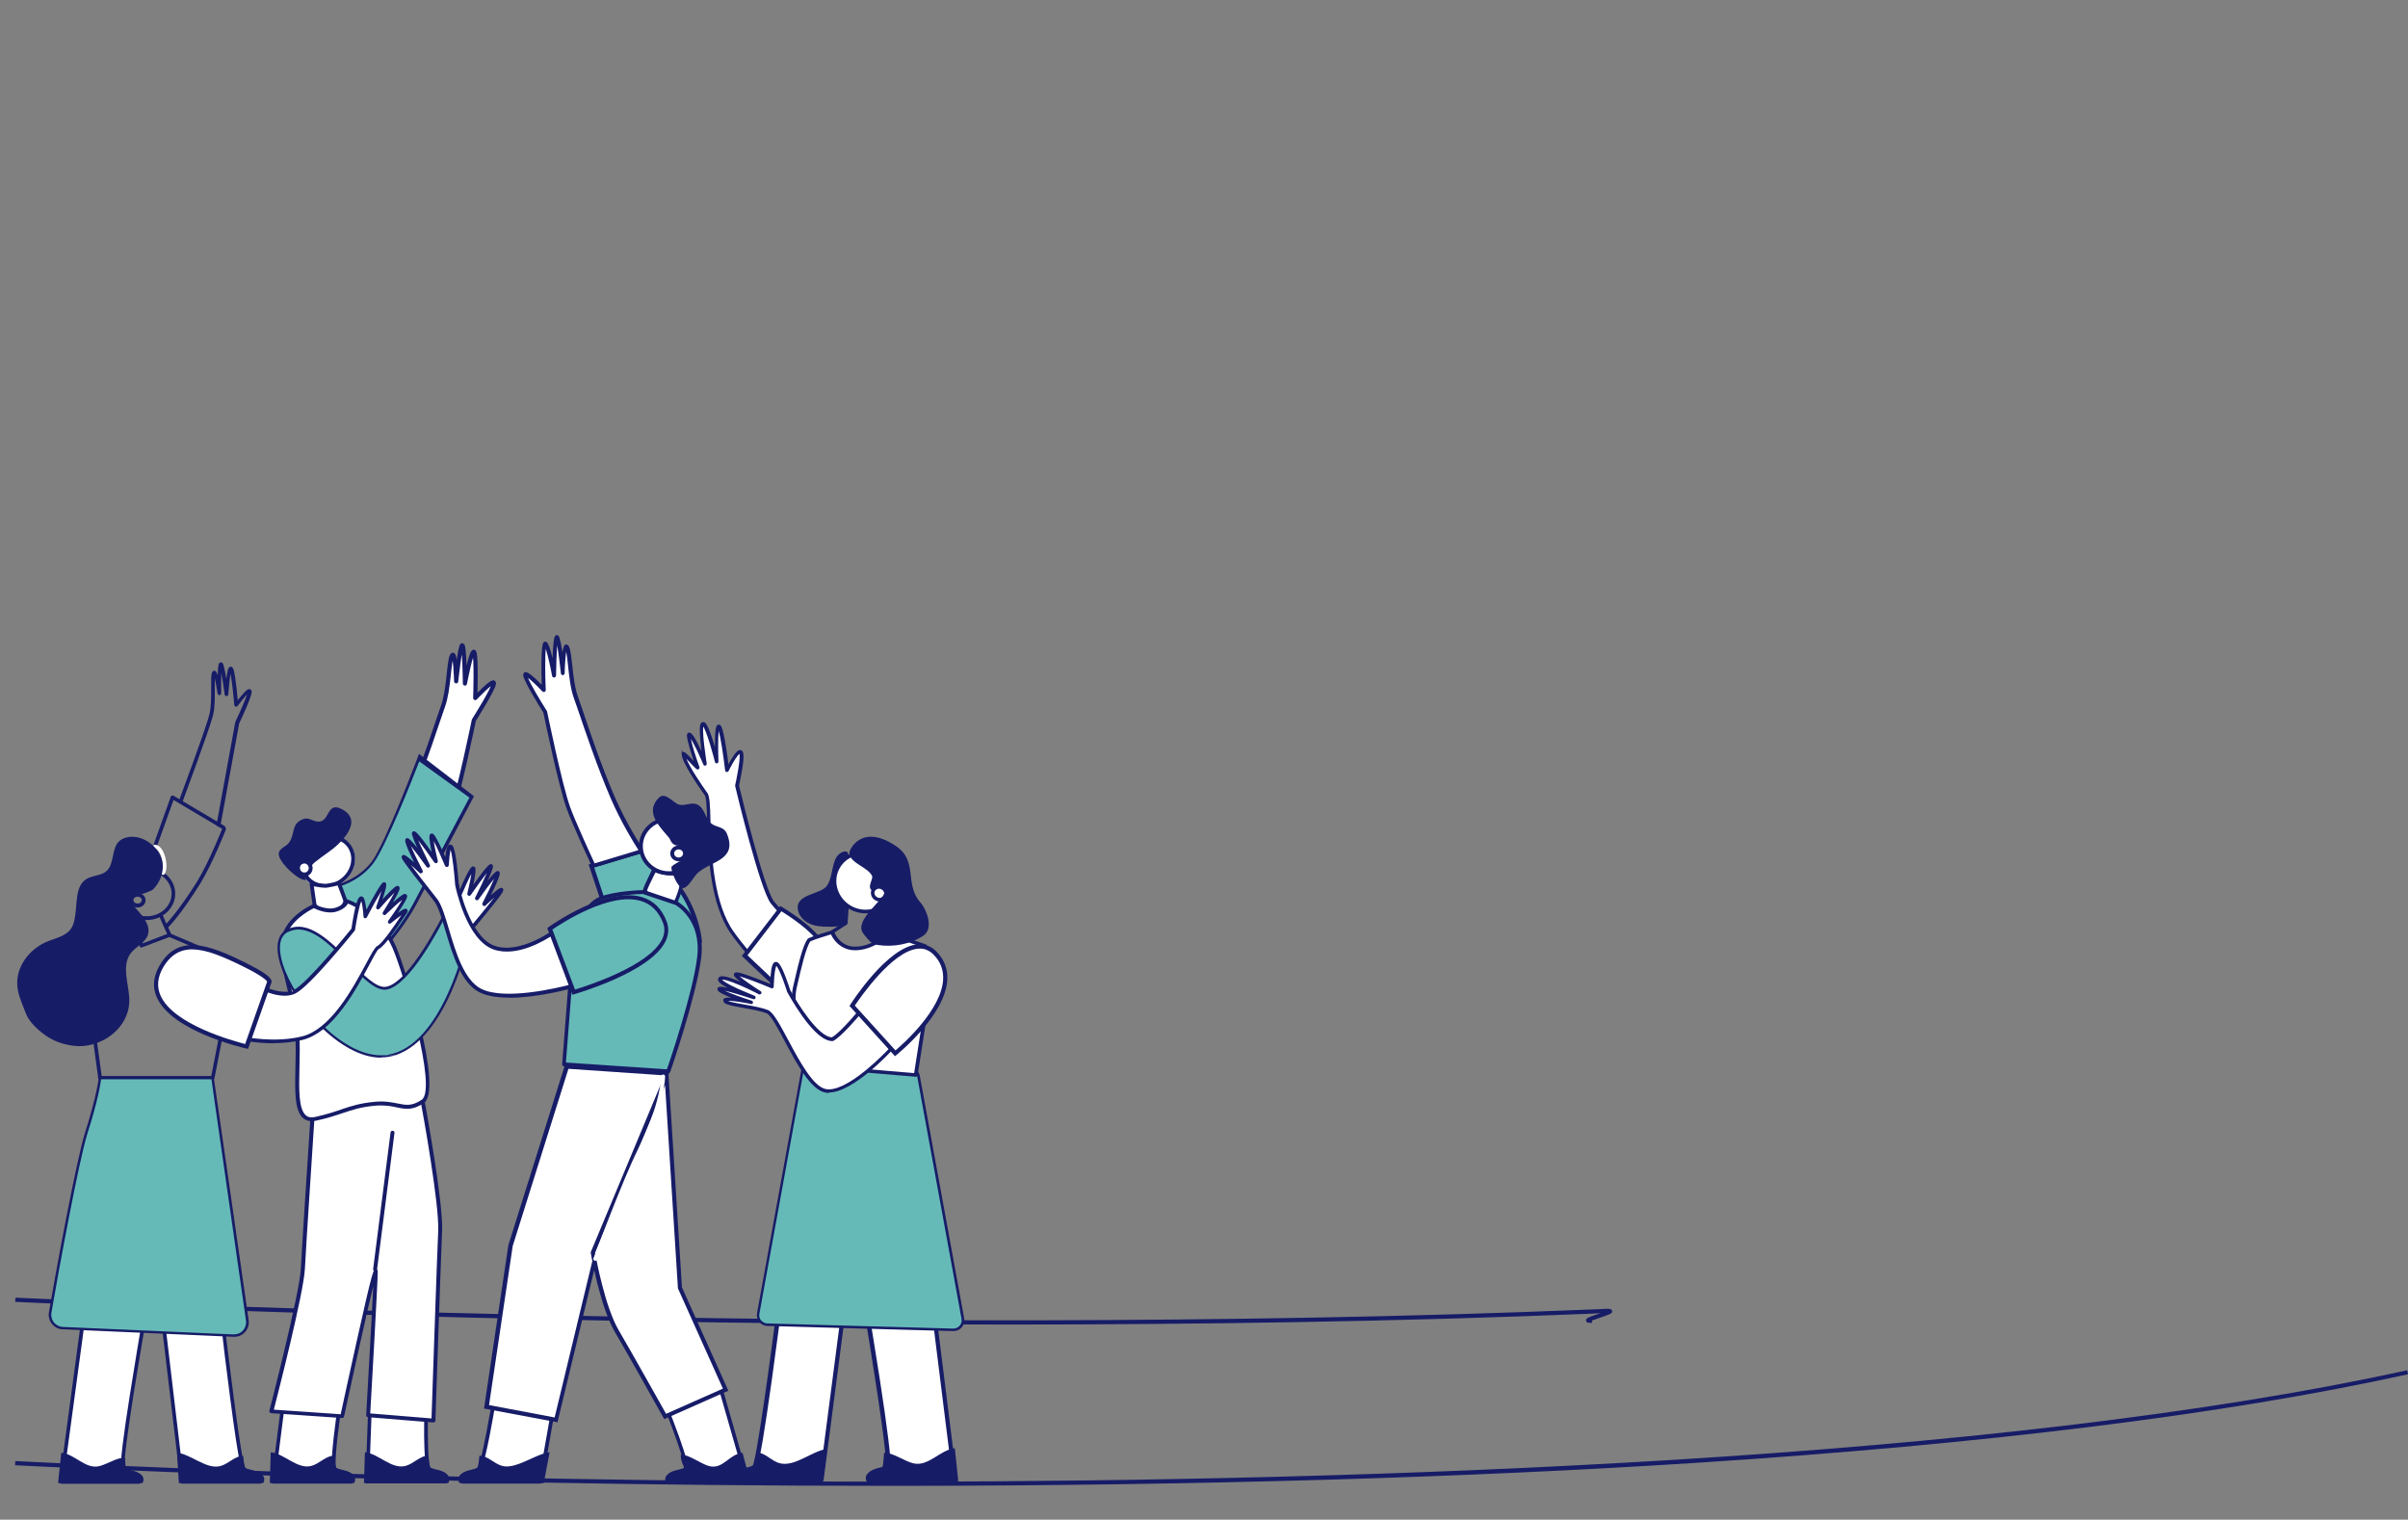 <?xml version="1.0" encoding="UTF-8"?>
<svg id="Camada_1" data-name="Camada 1" xmlns="http://www.w3.org/2000/svg" version="1.1" viewBox="0 0 1728.8 1091">
  <rect x="0" y="0" width="1728.8" height="1091" fill="#808080" stroke="none"/>
  <defs>
    <style>
      .cls-1 {
        stroke: #171c67;
        stroke-linejoin: round;
        stroke-width: 3px;
      }

      .cls-1, .cls-2 {
        fill: #fff;
      }

      .cls-3 {
        fill: #65bab8;
      }

      .cls-3, .cls-4, .cls-2 {
        stroke-width: 0px;
      }

      .cls-4 {
        fill: #171c67;
      }
    </style>
  </defs>
  <g id="Camada_3" data-name="Camada 3">
    <path class="cls-4" d="M723.2,950.9c-380,0-707.9-16.1-712.3-16.3l.2-3c6.1.3,611.1,29.9,1130.9,8.5,3.6,0,7.3-.3,10.9-.5,2,0,4.1-.2,4.5,1.5.3,1.8-1.3,2.4-9,5-1.7.6-3.9,1.3-5.4,1.9v1.7c-1.9,0-4,.2-4.3-1.5-.3-1.8,1.2-2.4,8.8-4.9.5-.2,1-.3,1.5-.5-2.3,0-4.6.2-6.8.3-137.9,5.7-281.8,7.8-418.9,7.8h0Z"/>
    <path class="cls-4" d="M636.3,1066.7c-345.3,0-622.7-14.6-625.5-14.8l.2-3c2.9.2,289.6,15.3,643,14.8,326.1-.5,777.1-14.7,1074.2-80l.6,2.9c-131.3,28.9-303.3,50.2-511.3,63.6-166.4,10.7-356,16.2-563.5,16.5h-17.7Z"/>
  </g>
  <g id="Camada_1-2" data-name="Camada 1">
    <g>
      <g>
        <path class="cls-2" d="M246.3,633.2c-3.8,2.8-8.3,4.4-12.8,4.4s-1.2,0-1.8,0c-5.2-.5-9.7-2.9-12.7-6.9s-4.1-9-3.1-14.1c.9-5.1,3.9-9.6,8.2-12.9,8.9-6.7,21.2-5.5,27.3,2.6s3.9,20.2-5.1,27h0Z"/>
        <g>
          <path class="cls-1" d="M305.4,627.3s14.4-30.9,18.3-41.9c5.9-16.7,16.5-68.4,16.5-68.4,0,0,14.2-22.4,14.4-26.4.3-4-13.4,10.5-13.4,10.5,0,0,1-30.4-.8-33-1.9-2.6-6.6,22.6-6.6,22.6,0,0-.3-27.1-1.9-27.5s-4.4,25.9-4.4,25.9c0,0-.6-23-3-18.5s-2.1,24.4-6.5,36.5c-2.6,7-13.7,42.5-26.2,71.5-9,20.8-20.8,38.5-20.8,38.5l34.4,10.3h0Z"/>
          <g>
            <path class="cls-2" d="M203.9,1003l-7.8,60.8h56s2.7-3.5-2.1-5.8c-3.4-1.6-6.3-1.4-9.5-3-3.3-1.7,3.3-44.9,3.3-44.9l-39.9-7h0Z"/>
            <path class="cls-4" d="M196.1,1065.1c-.4,0-.7-.2-1-.4-.3-.3-.4-.7-.3-1l7.8-60.8c0-.4.2-.7.5-.9s.7-.3,1-.2l39.9,7c.7,0,1.2.8,1.1,1.5,0,0-1.5,10.2-2.7,20.7-2.1,18.6-1.4,22.2-1.1,22.9,1.4.7,2.8,1,4.3,1.3,1.6.4,3.2.7,5,1.6,1.9.9,3.1,2.2,3.4,3.7.5,2.1-.8,3.9-.9,4.1-.2.3-.6.5-1,.5h-56ZM205,1004.5l-7.4,57.9h53.7c.1-.4.3-.9.2-1.4-.2-.7-.9-1.4-2-1.9-1.5-.7-3-1.1-4.5-1.4-1.6-.4-3.3-.7-5.1-1.7-1.2-.6-1.8-2.3-1.6-8.9.1-3.8.6-9,1.3-15.5,1-8.7,2.2-17.4,2.7-20.6l-37.3-6.6h0Z"/>
          </g>
          <path class="cls-4" d="M254.3,1064.7h-60.6l.7-22.1c9.9,1,19,12.4,29.1,9.8,5.8-1.5,10.8-7.6,16.4-7.3.4,4.9,1,8.3,1.8,8.8,3.5,2,6.7,1.7,10.3,3.7,5.1,2.8,2.2,7.1,2.2,7.1h0Z"/>
          <g>
            <path class="cls-2" d="M265.9,1002l-2.3,61.8h56s2.7-3.5-2.1-5.8c-3.4-1.6-6.3-1.4-9.5-3-3.3-1.7-2.1-45.9-2.1-45.9l-40-7h0Z"/>
            <path class="cls-4" d="M263.7,1065.1c-.4,0-.7,0-.9-.4-.2-.3-.4-.6-.4-1l2.3-61.8c0-.4.2-.7.5-1,.3-.2.7-.3,1.1-.3l40,7c.6,0,1.1.7,1.1,1.3s-.3,10.6-.2,21.3c.2,19.1,1.3,22.7,1.7,23.4,1.5.7,2.9,1,4.4,1.4,1.6.4,3.2.7,5,1.6,1.9.9,3.1,2.2,3.4,3.7.5,2.1-.8,3.9-.9,4.1-.2.3-.6.5-1,.5h-56v.2ZM267.2,1003.5l-2.2,58.9h53.9c.1-.4.3-.9.2-1.4-.2-.7-.9-1.4-2-1.9-1.5-.7-3-1.1-4.5-1.4-1.6-.4-3.3-.7-5.1-1.7-.9-.5-1.8-1.5-2.4-8.9-.3-3.9-.5-9.2-.6-15.8,0-9.1,0-18.1.1-21.2l-37.4-6.6h0Z"/>
          </g>
          <path class="cls-4" d="M321.9,1064.7h-60.6l.7-22.1c9.9,1,19,12.4,29.1,9.8,5.8-1.5,10.8-7.6,16.4-7.3.4,4.9,1,8.3,1.8,8.8,3.5,2,6.7,1.7,10.3,3.7,5.1,2.8,2.2,7.1,2.2,7.1h.1Z"/>
          <g>
            <path class="cls-3" d="M340,571.5l-39.9-26.8s-22.8,60.8-32.6,74.1c-9.8,13.2-24.6,16.7-24.6,16.7l8.2,17.2s4.2,5.8,13,13c8.7,7.1,14.8,10.3,14.8,10.3,0,0,11.4-13.2,18.8-27.3,7.4-14,42.3-77.2,42.3-77.2h0Z"/>
            <path class="cls-4" d="M279.2,677.1l-.6-.3c-.3,0-6.3-3.3-15-10.4-8.7-7.1-13-12.9-13.1-13.1h0c0,0-8.6-18.3-8.6-18.3l1.1-.3c.1,0,14.6-3.6,24.1-16.4,9.6-13,32.2-73.2,32.5-73.8l1.2-3.3,39.5,30.4-27.4,52c0,0-6.7,11.8-14,25.7-7.4,14-18.8,27.3-18.9,27.4l-.5.5h-.3ZM251.9,652.3c.5.7,4.7,6.1,12.8,12.7,7,5.7,12.3,8.9,14,9.9,2.2-2.7,11.8-14.4,18.2-26.5,6.7-12.7,39-74,40.1-75.8l-36-26c-4.9,12.9-24.2,61.3-32.7,72.8-8.5,11.4-20.4,15.7-24,16.8l7.7,16.1h0Z"/>
          </g>
          <path class="cls-4" d="M251.5,606.2c-6.1-8.2-18.4-9.3-27.3-2.6-4.3,3.3-7.3,7.8-8.2,12.9-1,5.1.1,10.1,3.1,14.1s7.5,6.4,12.7,6.9c.6,0,1.2,0,1.8,0,4.5,0,9-1.5,12.8-4.4,9-6.8,11.2-18.8,5.1-27h0ZM244.7,630.9c-3.7,2.8-8.3,4.2-12.7,3.7-4.4-.4-8.2-2.4-10.7-5.8-2.5-3.4-3.4-7.6-2.5-11.9.8-4.4,3.4-8.3,7.1-11.2,3.4-2.5,7.4-3.8,11.2-3.8s9.3,2,12.2,5.9c5.2,6.9,3.2,17.3-4.6,23.1Z"/>
          <g>
            <path class="cls-2" d="M214.9,626c-1.5-2.1-1.1-5,.9-6.5s4.8-1.1,6.3.9c1.5,2.1,1.1,5-.9,6.5s-4.8,1.1-6.3-.9Z"/>
            <path class="cls-4" d="M218.5,629.2h-.8c-1.6-.2-3-1.1-3.9-2.4-1.9-2.6-1.4-6.4,1.2-8.4,1.3-1,2.8-1.4,4.4-1.2,1.6.2,3,1.1,3.9,2.4,1.9,2.7,1.4,6.4-1.2,8.4-1,.8-2.3,1.2-3.6,1.2h0ZM218.5,619.9c-.7,0-1.3.2-1.9.6-1.4,1.1-1.7,3.1-.6,4.6h0c.5.7,1.2,1.1,2.1,1.3.8,0,1.6,0,2.3-.6,1.4-1.1,1.7-3.1.6-4.6-.5-.7-1.2-1.1-2.1-1.3h-.4Z"/>
          </g>
          <g>
            <path class="cls-2" d="M234.8,635.9c3.1-.5,8.4-1.8,8.4-1.8.6,1,4.7,12.4,4.7,12.4,0,0,0,6.5-9.5,7.7-9.4,1.2-12.5-4.4-12.5-4.4l-2.2-15.3s8,1.8,11.1,1.3h0Z"/>
            <path class="cls-4" d="M235.9,655.8c-8.2,0-11.1-5-11.2-5.3,0,0-.1-.3-.2-.5l-2.2-15.3c0-.5,0-.9.4-1.2.3-.3.8-.4,1.3-.3,2.2.5,8.3,1.7,10.6,1.3h0c3-.5,8.3-1.7,8.3-1.8.6,0,1.2,0,1.5.6.6,1,3.8,9.9,4.8,12.7v.5s-.2,7.8-10.7,9.1c-1,0-1.9.2-2.7.2h0ZM227.3,649.3c.6.9,3.6,4.4,11,3.5,7.2-.9,8.1-5.1,8.2-6.1-1.4-3.8-3.2-8.9-4.1-11-1.7.4-5.1,1.2-7.4,1.5h0c-2.4.4-7-.4-9.7-.9l1.9,13h.1ZM234.8,635.9h0Z"/>
          </g>
          <path class="cls-4" d="M223.5,621.9c-1.6,1.7,1.2-1.8,2.2-2.6,3.2-2.6,6.8-5.2,10.2-7.6,8.1-5.6,26.6-22.6,8.9-31.1-9.6-4.6-8.3,7.6-14.7,9.1-4.2,1-8-3-11.6-1.9-10.2,3-6.1,11.4-11.4,17.6-2.6,3.1-8.3,4-6.7,9.4,1.6,5.5,13,16.6,18.6,17,3,.2-5.5-7-4.3-10,2.2-5.5,9.6-.9,8.8,0h0Z"/>
          <g>
            <path class="cls-2" d="M311.1,1019.8l-46.8-3.8s5.5-95.2,5.5-103.3-24.1,104-24.1,104l-50.9-3.5s21.7-83.7,22.7-102.4,6.7-105.7,6.7-105.7c0,0-5.8-13,20.7-17.3,26.4-4.3,58.1.5,58.1.5,0,0,13.9,74.9,13,95.6-1,20.7-4.8,136-4.8,136h-.1Z"/>
            <path class="cls-4" d="M311.1,1021.2h-.1l-46.8-3.8c-.8,0-1.3-.7-1.3-1.5s3.8-66.1,5.1-92.7c-4.8,19.6-14.3,62.8-21,93.7-.1.7-.8,1.1-1.5,1.1l-50.9-3.5c-.4,0-.8-.2-1-.6-.2-.3-.3-.8-.2-1.2.2-.8,21.7-83.7,22.6-102.1.9-18,6.3-99.8,6.7-105.4-.4-1.1-1.3-4.5.8-8.2,2.8-5.2,9.9-8.8,21.1-10.6,26.3-4.3,58.2.4,58.6.5.6,0,1.1.5,1.2,1.1.6,3.1,14,75.3,13,95.9-.9,20.4-4.8,134.8-4.8,135.9s-.2.7-.5,1c-.3.2-.6.4-.9.4h-.1ZM265.8,1014.7l44,3.6c.5-13.5,3.9-115.3,4.8-134.5.9-19-11.1-85.4-12.8-94.3-5.5-.8-33.4-4.2-56.7-.3-12.7,2.1-17.4,6.1-19,9.2-1.8,3.3-.6,6.1-.6,6.2,0,.2.1.4.1.6,0,.9-5.8,87.2-6.7,105.7-.9,17.4-19.2,89-22.3,101.1l48,3.3c1.2-5.4,6.1-28.4,11.2-51.1,11.9-53.5,12.4-53.4,14.1-53.2.3,0,1.3.3,1.3,1.8,0,7.7-4.7,89.9-5.4,102h0Z"/>
          </g>
          <g>
            <path class="cls-2" d="M225.3,650.5s-18.5,7.8-22,23.7c-3.6,15.9,7.8,38.9,10,67.4,2.3,28.5-6.3,66.2,13.5,61.6,19.8-4.5,24.7-9.1,42.2-10.7,17.5-1.6,21.4,6.8,34.3-1.6,13-8.4-13.2-94.3-20.4-110.8-11.5-26.2-34-33.1-34-33.1,0,0-.6,3.9-7.8,6.2-7.1,2.3-15.9-2.6-15.9-2.6h.1Z"/>
            <path class="cls-4" d="M223.8,804.9c-2.3,0-4.3-.7-6-2-6.4-5.3-6.1-19.7-5.7-36.5.2-8.3.4-16.9-.2-24.8-1-12.5-3.8-24-6.2-34.1-3.2-13.1-5.9-24.5-3.8-33.7,3.7-16.4,22.1-24.3,22.9-24.6.4-.2.8,0,1.2,0,0,0,8.3,4.5,14.8,2.5,6.1-1.9,6.8-5,6.8-5.1,0-.4.3-.7.7-.9.3-.2.7-.3,1.1,0,.9.3,23.3,7.4,34.9,33.8,6.5,14.8,34.3,103.2,19.9,112.5-8.2,5.3-13.1,4.3-19.3,3-4.1-.9-8.8-1.8-15.7-1.2-10.1.9-15.9,2.9-23.2,5.3-5,1.7-10.7,3.6-18.9,5.4-1.2.3-2.3.4-3.3.4h0ZM225.3,652c-3.1,1.5-17.6,9-20.6,22.4-1.9,8.6.7,19.6,3.8,32.4,2.5,10.3,5.3,21.9,6.3,34.6.6,8,.4,16.7.2,25.1-.4,15.4-.7,29.9,4.7,34.3,1.7,1.4,4,1.7,6.9,1,8.1-1.8,13.7-3.7,18.6-5.4,7.1-2.4,13.3-4.4,23.8-5.4,7.3-.7,12.4.4,16.5,1.2,6,1.2,10,2.1,17.2-2.6,11.5-7.5-12.7-90.4-20.9-109.1-9.6-21.8-27.2-30-32-31.8-.9,1.6-3,4.1-8.1,5.7-6.5,2.1-14.1-1.3-16.3-2.4h-.1Z"/>
          </g>
          <g>
            <path class="cls-3" d="M206.6,668.1c-25.4,12.4,28.9,96.4,71.5,90s59.1-89.8,59.1-89.8l-18.5-10.6s-24.1,48.7-41.3,51.6c-17.2,2.9-45.3-53.8-70.7-41.3h-.1Z"/>
            <path class="cls-4" d="M273.5,759.3c-29.7,0-63.6-39-72.2-66.9-4-12.8-2.2-21.7,4.9-25.2h0c15.3-7.5,31.2,8.7,45.2,23,9.8,10,19,19.4,25.8,18.2,16.6-2.8,40.4-50.7,40.7-51.2l.4-.9,19.9,11.4v.6c-.2.2-4.4,21.2-13.7,42.7-12.5,28.6-28.5,45.2-46.2,47.8-1.6.2-3.1.3-4.7.3v.2ZM207,668.9c-8.5,4.1-6.1,16.2-4,23.1,8.5,27.3,41.6,65.6,70.4,65.6s3.1,0,4.6-.3c39.6-5.9,56.5-80.7,58.2-88.4l-17.1-9.8c-3.4,6.8-25.1,48.5-41.5,51.3-7.7,1.3-16.8-8-27.4-18.7-13.6-13.9-29-29.6-43.1-22.7h-.1Z"/>
          </g>
          <path class="cls-4" d="M269.3,912.6h-.2c-.8,0-1.3-.8-1.2-1.6l12.5-98c0-.8.8-1.3,1.6-1.2.8,0,1.3.8,1.2,1.6l-12.5,98c0,.7-.7,1.2-1.4,1.2Z"/>
          <g>
            <path class="cls-2" d="M319.3,659.2s4-23.9,6.5-27.5c2.4-3.6,3.3,12.9,3.3,12.9,0,0,8.8-21.1,10.6-21.3,1.8-.2-2.8,18.6-2.8,18.6,0,0,14.1-20.5,15.6-20.1,1.5.3-10,23.3-10,23.3,0,0,13.6-19.3,14.9-18.3s-9.7,22.4-9.7,22.4c0,0,14.9-14.2,12.1-9.2s-23.2,29.1-23.2,29.1l-17.3-9.6v-.3Z"/>
            <path class="cls-4" d="M336.6,670.3c-.2,0-.5,0-.7-.2l-17.3-9.6c-.5-.3-.8-.9-.7-1.4.4-2.5,4.2-24.3,6.7-28.1.9-1.3,1.9-1.2,2.3-1.1.7.2,2.2.6,3.1,9,7.2-16.6,8.7-16.8,9.5-16.9.4,0,1.1.2,1.4.5.4.4,1.3,1.5-1.1,12.7,10.8-15.2,12-15,12.9-14.8.4,0,.9.5,1.1.8.2.5.7,1.4-3.6,11,3.5-4.4,5.8-6.7,6.8-6.9.4,0,.9,0,1.2.3.9.7,1.9,1.5-5.8,17.1,6.9-6.2,7.6-5.6,8.4-5,1.1.9.3,2.3,0,2.8-2.8,5-22.5,28.3-23.3,29.3-.3.3-.7.5-1.1.5h.2ZM320.9,658.5l15.4,8.6c2.8-3.3,12.8-15.3,18.5-22.7-2,1.7-4.2,3.8-6.2,5.7-.5.5-1.2.5-1.8,0-.5-.4-.7-1.2-.4-1.8,3.3-6.3,6.6-13.2,8.4-17.5-2.9,3.4-7.3,9.3-11.2,14.9-.4.6-1.2.8-1.9.4-.6-.4-.9-1.2-.5-1.8,3.2-6.3,6.4-13.1,8.3-17.6-3,3.9-7.5,10-11.5,15.8-.4.6-1.1.8-1.7.5s-.9-1-.8-1.6c1.2-4.9,2.4-10.5,2.9-14.1-2.1,3.9-5.3,11.1-8.1,17.7-.2.6-.9.9-1.5.8-.6,0-1.1-.7-1.2-1.3-.2-4-.7-8.7-1.3-11-1.7,4.4-4.1,16.7-5.6,24.8h.2ZM358.7,638.8h0Z"/>
          </g>
        </g>
      </g>
      <g>
        <g>
          <path class="cls-2" d="M606.9,931l-17.1,131.3-60.6.7s-2.9-3.7,2.2-6.3c3.6-1.8,6.8-1.6,10.3-3.4s19.1-124.2,19.1-124.2l46.2,1.9h-.1Z"/>
          <path class="cls-4" d="M529.2,1064.6c-.5,0-.9-.2-1.2-.6-.2-.2-1.6-2.1-1.1-4.5.4-1.7,1.6-3.1,3.7-4.1,1.9-1,3.7-1.4,5.4-1.8,1.5-.4,3-.7,4.5-1.5.8-1.7,3.3-11.5,10.6-63.5,4.2-29.9,7.9-59.4,8-59.7,0-.8.8-1.4,1.6-1.4l46.2,1.9c.4,0,.8.2,1.1.5s.4.8.4,1.2l-17.1,131.3c0,.8-.7,1.3-1.5,1.3l-60.6.7h0v.2ZM562.1,930.8c-.8,6.4-4.3,33.3-8,60-2.5,17.9-4.7,32.3-6.4,42.6-3.4,20.3-4.3,20.8-5.3,21.3-2,1-3.8,1.5-5.5,1.9-1.6.4-3.1.7-4.8,1.6-.8.4-1.9,1.1-2.1,2,0,.5,0,.9.2,1.3l58.3-.7,16.7-128.3-43.1-1.7h0Z"/>
        </g>
        <path class="cls-4" d="M526.8,1064.1h63.8l3.3-23.9c-10.7,1.2-23,13-33.9,10.3-6.3-1.5-10.8-8-16.8-7.6-.4,5.3-1.9,9-2.8,9.5-3.8,2.2-7.2,2-11.1,4.1-5.5,3.1-2.3,7.7-2.3,7.7h-.2Z"/>
        <g>
          <path class="cls-2" d="M669.1,930.1l16.5,132.2-60.6.7s-2.9-3.7,2.2-6.3c3.6-1.8,6.8-1.6,10.3-3.4s-17.3-125.2-17.3-125.2l49,2h-.1Z"/>
          <path class="cls-4" d="M624.9,1064.6c-.5,0-.9-.2-1.2-.6-.2-.2-1.6-2.1-1.1-4.5.4-1.7,1.6-3.1,3.7-4.1,1.9-1,3.7-1.4,5.4-1.8,1.5-.4,2.9-.7,4.3-1.4.3-2.2,0-13.1-8-64.1-4.6-30-9.6-59.4-9.6-59.7,0-.5,0-.9.4-1.3.3-.4.8-.5,1.2-.5l49,2c.8,0,1.4.6,1.5,1.4l16.5,132.2c0,.4,0,.9-.4,1.2-.3.3-.7.5-1.1.5l-60.6.7h0ZM621.9,929.8c1.2,7.2,5.6,33.7,9.7,60,2.8,18.1,4.8,32.5,6.1,43,.8,6.2,1.3,11.1,1.5,14.5.4,5.6,0,6.8-1.1,7.4-2,1-3.8,1.5-5.5,1.9-1.6.4-3.1.7-4.8,1.6-.8.4-1.9,1.1-2.1,2,0,.5,0,.9.2,1.3l57.9-.7-16.1-129.2-45.8-1.8h0Z"/>
        </g>
        <path class="cls-4" d="M622.5,1064.1l65.5-.7-2.5-23.7c-10.7,1.2-19,13.5-29.9,10.8-6.3-1.5-14.9-7.9-20.9-7.5-.4,5.3-.6,10.1-1.5,10.7-3.8,2.2-4.5.7-8.4,2.8-5.5,3.1-2.3,7.7-2.3,7.7h0Z"/>
        <path class="cls-4" d="M616.1,683.5c-7.9,0-12.9-3.7-15.6-6.9-3.1-3.5-4.2-7-4.2-7.2-.2-.5,0-1.1.5-1.4l9.3-6c.3-4.6.8-11.1.8-11.6s.5-1.2,1.2-1.3l16.4-1.4c.7,0,1.3.4,1.4,1.1l1.6,14.8,10.6,4.2c.3,0,.6.4.7.7,0,.3,0,.7,0,1,0,0-1.5,3.4-4.9,6.8-3.2,3.1-8.7,6.9-16.9,7.1h-.9ZM599.1,669.6c.5,1.2,1.5,3.3,3.4,5.4,3.6,4.1,8.4,6.1,14.3,5.9,5.9-.2,11-2.3,15.1-6.3,1.9-1.9,3.2-3.8,3.8-4.9l-10-4c-.4-.2-.7-.6-.8-1l-1.5-14.3-14.1,1.2c-.2,2.8-.6,9.6-.8,11.2,0,.4-.2.8-.6,1l-9,5.8h.2ZM607.4,662.7h0Z"/>
        <g>
          <path class="cls-2" d="M554.4,647.8c13.3,16.5,28,21.2,43.9,35.9,7.7,7.1,16.2,15.2,16.8,25.7.5,9.4-5.2,22-14.6,22-26.4,0-71.1-54.7-77.5-65.8-18.8-32.9-11.8-89.2-16.3-95.4-1.2-1.6-16.3-22.7-16.3-28.7s11,11.4,10.3,9.5c-3-8.3-7.6-23.4-6.1-23.6,2.5-.4,11.5,21.1,11.5,21.1,0,0-4.8-28.9-1.6-28.7,3.2.2,9.9,26.9,9.9,26.9,0,0-1-25.9,1.4-25.1,2.3.8,6,31.3,6,31.3,0,0,7.6-15.4,9.8-12.9s-2.7,24-2.7,24c0,0,17.7,74.3,25.4,83.9h0Z"/>
          <path class="cls-4" d="M600.6,732.7c-14.6,0-33.7-15.8-47.1-29.1-14.9-14.7-28-31.4-31.4-37.4-12.8-22.3-13.8-54.8-14.4-76.3-.3-9.3-.5-17.4-1.8-19.1-2.8-3.8-16.5-23.3-16.5-29.5s.3-1.1.9-1.3c1.2-.5,2.1.2,7.7,6.3h0c-1-3.1-2.1-6.5-2.9-9.3-2.5-8.8-2-9.7-1.6-10.3.2-.4.6-.7,1.1-.7,1.2-.2,2.3.8,4.1,3.7,1.1,1.8,2.4,4.3,3.9,7.4.4.7.7,1.5,1.1,2.2-.2-1.3-.4-2.7-.5-4.1-1.6-14.2-.4-15.5.2-16.2.4-.4.9-.7,1.5-.6,1.5,0,3.2,1.3,7.3,14.4.4,1.2.7,2.4,1.1,3.6v-1.8c0-12.8,1.1-13.6,1.8-14.1.4-.3,1-.4,1.5-.2,1,.3,1.7,1.4,2.8,6.2.6,2.7,1.3,6.3,2,10.8.7,4.2,1.2,8.4,1.6,11.4.5-.9,1-1.9,1.6-2.9,3.7-6.2,5.3-7.2,6.5-7.3.7,0,1.4,0,1.8.7.9,1,1.6,3.5-.2,14-.8,4.9-1.9,9.6-2.1,10.8,1.2,5.1,17.9,74.1,25.1,83.1,7.7,9.5,15.8,15,24.4,20.9,6.2,4.3,12.7,8.7,19.4,14.8,7.4,6.8,16.6,15.2,17.2,26.5.4,6.8-2.2,14.4-6.6,19-2.7,2.9-5.9,4.4-9.3,4.4h-.2ZM492.7,544.5c2.5,6.4,10.6,18.4,15.2,24.9,1.6,2.3,1.9,8.2,2.2,20.5.6,21.2,1.6,53.3,14.1,75.1,3.3,5.8,16.3,22.3,31,36.8,13.1,12.9,31.6,28.4,45.3,28.4h0c2.7,0,5.3-1.2,7.5-3.6,3.8-4,6.2-11.1,5.9-17.1-.6-10.3-9.4-18.3-16.4-24.8-6.6-6-13-10.4-19.1-14.6-8.8-6-17.1-11.6-24.9-21.4h0c-7.8-9.7-25-81.3-25.7-84.4v-.6s1.2-5.2,2.1-10.7c1.4-8.2,1.2-10.9,1-11.8-.6.4-1.9,1.8-4.5,6.1-1.8,3.1-3.3,6.2-3.3,6.2-.2.5-.8.8-1.4.7-.6,0-1-.5-1.1-1.1-1.3-11.2-3.2-23.4-4.6-28.3-.5,4.2-.5,13.5-.2,21.9,0,.7-.4,1.2-1.1,1.3-.6,0-1.3-.3-1.4-1,0,0-1.6-6.2-3.5-12.6-2.6-8.4-4.1-11.6-4.9-12.8-.2,1.4-.3,4.9.7,13.7.8,6.6,1.8,12.9,1.8,12.9.1.6-.3,1.3-.9,1.4-.6.2-1.3,0-1.5-.7,0,0-2.1-4.9-4.4-9.8-2.2-4.6-3.7-7.2-4.6-8.7.8,4.2,3.4,12.7,6.1,20.1.3.8,0,1.4-.5,1.7-1,.6-1.8-.2-2.9-1.3-.7-.7-1.7-1.7-2.7-2.8-1-1-2.3-2.4-3.4-3.6h.1Z"/>
        </g>
        <g>
          <path class="cls-2" d="M534.7,686.1l26-33.8s23,13.8,28.7,24.5c5.7,10.8,3.3,32.2,3.3,32.2,0,0-14.4,15.9-22.9,9.3-8.5-6.6-35-32.2-35-32.2h0Z"/>
          <path class="cls-4" d="M574.5,721.4c-2,0-3.9-.6-5.7-1.9-8.4-6.6-34.1-31.2-35.2-32.3l-1-.9,27.6-35.9,1.2.7c1,.6,23.4,14.1,29.2,25.1s3.6,32.1,3.5,33v.5l-.4.4c-.5.6-10.5,11.4-19.3,11.4h.1ZM536.8,685.9c4.9,4.7,26.5,25.4,33.9,31.1,5.8,4.6,16.5-4.5,20.5-8.8.3-3.2,1.8-21.5-3.2-30.8-4.7-8.9-22.3-20.3-27-23.2l-24.3,31.6h0Z"/>
        </g>
        <g>
          <path class="cls-2" d="M639.7,643.1c5.1-10.3.6-23-10-28.4s-23.4-1.5-28.4,8.8c-5.1,10.3-.6,23,10,28.4s23.4,1.5,28.4-8.8Z"/>
          <path class="cls-4" d="M621.3,655.7c-3.6,0-7.2-.9-10.6-2.6-11.2-5.7-16-19.2-10.6-30.1,2.5-5.1,7-9,12.5-10.8,5.8-1.9,12.1-1.4,17.7,1.4,11.2,5.7,16,19.2,10.6,30.1-2.5,5.1-7,9-12.5,10.8-2.3.8-4.7,1.2-7.1,1.2h0ZM619.7,613.6c-2.1,0-4.3.3-6.3,1-4.9,1.6-8.8,5-11,9.5-4.8,9.6-.5,21.6,9.5,26.7,5,2.5,10.6,3,15.7,1.3,4.9-1.6,8.8-5,11-9.5h0c4.8-9.6.5-21.6-9.5-26.7-3-1.5-6.2-2.3-9.4-2.3Z"/>
        </g>
        <path class="cls-4" d="M631.6,647.2c-1,0-2-.2-2.9-.7-3-1.5-4.3-5.1-2.9-7.9.7-1.3,1.8-2.3,3.3-2.8s3.3-.4,4.8.4c3,1.5,4.3,5.1,2.9,7.9h0c-.7,1.3-1.8,2.3-3.3,2.8-.6.2-1.2.3-1.9.3h0ZM631,638c-.4,0-.7,0-1.1.2-.8.3-1.4.8-1.8,1.5-.8,1.6,0,3.6,1.8,4.5.9.5,1.9.5,2.8.2.8-.3,1.4-.8,1.8-1.5h0c.8-1.6,0-3.6-1.8-4.5-.5-.3-1.1-.4-1.7-.4Z"/>
        <path class="cls-4" d="M608.5,614.8c-9.8,5.9-10.6,20.7-6.4,30.3.9,2,3.5,2.1,4.6,3.7,1.4,1.9.4,4,0,6.3-.5,2.8,1.7,6.2-.4,8.2-2.2,2.1-8.3,2-11.4,2-4.8,0-9.7-.3-13.9-2.3-4.3-2.1-7.9-6.1-8.3-10.8-.9-10,15.3-10.2,20.3-15.5,4.6-4.9,3.9-15.3,7.5-21.3,2.3-3.8,8.2-6.2,8.6-1.8,0,.7.2.7-.6,1.2h0Z"/>
        <g>
          <path class="cls-3" d="M653,767.1l-69.9-3.9c-3.5-.2-6.5,2.2-7.1,5.6l-31.7,174.1c-.8,4.1,2.4,8,6.6,8.1l133.4,3.7c4.4,0,7.7-3.8,7-8.1l-31.8-173.9c-.6-3.1-3.2-5.5-6.4-5.6h0Z"/>
          <path class="cls-4" d="M684.5,955.6h-.2l-133.4-3.7c-2.3,0-4.4-1.1-5.8-2.9-1.4-1.8-2-4.1-1.6-6.3l31.7-174.1c.7-3.9,4.2-6.6,8.1-6.4l69.9,3.9c3.6.2,6.6,2.8,7.2,6.4l31.8,173.9c.4,2.3-.2,4.7-1.7,6.5-1.5,1.7-3.6,2.7-5.9,2.7h-.1ZM582.8,764.1c-2.9,0-5.4,2.1-5.9,4.9l-31.7,174.1c-.3,1.7,0,3.5,1.2,4.8s2.7,2.2,4.5,2.2l133.4,3.7c1.8,0,3.5-.7,4.7-2.1,1.2-1.4,1.7-3.2,1.3-5l-31.8-173.9c-.5-2.7-2.8-4.7-5.5-4.9l-69.9-3.9h-.3,0Z"/>
        </g>
        <g>
          <path class="cls-2" d="M664.2,679.2l-26.4-9s-10.5,10.4-23.4,10.7-17.2-11.7-17.2-11.7c0,0-12.1,3.6-16.4,5.5-3.5,4.5-7.1,20.4-10.3,34.3-3.8,16.5,7.5,56,7.5,56l79.3,6.7,9.4-60.1-2.5-32.4h0Z"/>
          <path class="cls-4" d="M657.3,773h0l-79.3-6.7c-.5,0-1-.4-1.1-.9-.5-1.6-11.4-39.9-7.6-56.6l.3-1.2c3.3-14.3,6.7-29.1,10.3-33.6,0-.2.3-.3.5-.4,4.3-2,16.1-5.5,16.6-5.6.6-.2,1.3.2,1.6.8,0,0,1.1,2.9,3.6,5.6,3.3,3.6,7.5,5.4,12.4,5.2,12.2-.3,22.4-10.2,22.5-10.3.3-.3.8-.5,1.3-.3l26.4,9c.5.2.8.6.9,1.1l2.5,32.4v.3l-9.4,60.1c0,.6-.6,1.1-1.3,1.1h-.1ZM579.1,763.9l77.2,6.5,9.2-58.8-2.4-31.4-24.9-8.5c-2.4,2.2-12,10.2-23.7,10.5-7.1.2-11.7-3.2-14.4-6.1-1.8-2-3-4.1-3.5-5.3-3,.9-11.3,3.4-14.8,5-3.2,4.4-6.6,19.3-9.6,32.4l-.3,1.2c-3.4,14.7,5.7,48.7,7.3,54.5h0Z"/>
        </g>
        <g>
          <path class="cls-2" d="M639.8,752.9l-20.8-28.4s-15.1,18.6-21.6,21.7c-12.8,0-31.4-34.8-31.4-34.8,0,0-5.8-18.6-8.8-19.4-3-.8-3.2,16.3-3.2,16.3,0,0-23.6-9.9-25.8-8.8-2.2,1.1,16.9,13.3,16.9,13.3,0,0-25.9-13.5-28.3-10.1-2.4,3.4,24.2,13.5,24.2,13.5,0,0-25.3-8.6-24.8-6,.6,2.6,22.8,9.5,22.8,9.5,0,0-18.6-4.1-18.6-1.4s21.5,4.4,30.2,7.8c8.7,3.4,25.4,54,42.1,56.9,16.7,2.9,46.9-30.2,46.9-30.2h.2Z"/>
          <path class="cls-4" d="M595.1,784.6c-.8,0-1.6,0-2.4-.2-10.6-1.9-20.5-20.4-29.2-36.7-5-9.4-10.1-19.1-13.2-20.3-3.8-1.5-10.4-2.7-16.1-3.7-11.2-2-14.9-2.9-14.9-5.3s.3-1.1.7-1.5c.6-.5,1.7-.9,5-.7-2.2-.8-4-1.6-5.4-2.3-3.5-1.6-4.3-2.6-4.5-3.5,0-.6,0-1.1.5-1.5s1.1-1,6.7.3c-5.2-2.8-6.4-4.3-6.7-5.4-.2-.7,0-1.3.3-1.9,1.1-1.5,3.7-2.1,15.6,2.9-4.7-3.6-4.6-4.5-4.6-5.2s.4-1.1.9-1.3c.7-.4,1.9-.9,14.7,3.9,4.1,1.6,8.2,3.2,10.4,4.1,0-1.4,0-3.5.3-5.6.6-7.3,1.7-9,2.6-9.7.5-.4,1.2-.5,1.8-.4,1.2.3,3,1.8,6.4,10.7,1.7,4.3,3,8.6,3.3,9.4,5.1,9.5,20.1,33.6,29.9,34,6.3-3.3,20.7-21.1,20.9-21.2.2-.3.6-.5,1-.5s.8.2,1,.5l20.8,28.4c.4.5.3,1.2,0,1.6-1.2,1.3-28.3,30.8-45.7,30.8v.3ZM523.2,718.8c2.5.8,7.5,1.7,11.5,2.4,6.2,1.1,12.6,2.3,16.6,3.9,3.7,1.5,7.9,9.1,14.5,21.4,8,15,18,33.8,27.3,35.4,6.5,1.1,16.4-3.6,28.7-13.7,7.8-6.4,14.3-13.1,16.4-15.3l-19.2-26.3c-3.6,4.3-15.3,18-21,20.8-.2,0-.4,0-.5,0h0c-5.7,0-13-6-21.5-17.9-6.2-8.7-10.9-17.5-11-17.6v-.2s-1.4-4.5-3.1-9c-2.6-6.8-4-8.7-4.5-9.3-.3.6-1,2.4-1.5,7.7-.3,3.7-.4,7.2-.4,7.2,0,.4-.2.8-.6,1.1-.4.2-.8.3-1.2,0-8.8-3.7-18.6-7.4-22.8-8.5,2.8,2.4,9.3,7,15.2,10.7.6.4.8,1.1.4,1.7-.3.6-1.1.8-1.7.5,0,0-6.1-3.2-12.5-6-9.8-4.3-13-4.6-13.9-4.5.6.7,2.9,2.7,11.7,6.7,5.8,2.6,11.6,4.8,11.6,4.9.6.2,1,1,.7,1.6-.2.7-.9,1-1.6.8-7.7-2.6-16.1-5.1-20.6-6.1,4.1,2,12.2,4.9,19.5,7.2.7.2,1,.9.9,1.5-.2.7-.8,1.1-1.5.9,0,0-3.9-.9-8.1-1.5-4.1-.6-6.4-.8-7.7-.8h-.1ZM556.9,693.3h0Z"/>
        </g>
        <g>
          <path class="cls-2" d="M642.8,756.2l-31-34.2s38.1-59.9,59.7-37.6c26.5,27.4-28.7,71.8-28.7,71.8Z"/>
          <path class="cls-4" d="M642.6,758.3l-32.7-36.1.6-1c1.1-1.7,26.3-41,47.9-43.2,5.4-.5,10.2,1.2,14.1,5.3,5.5,5.7,8,12.5,7.6,20.2-1.6,25.5-35,52.6-36.4,53.8l-1.1.9h0ZM613.7,721.9l29.2,32.2c5.8-4.9,32.9-29.1,34.2-50.7.4-6.9-1.8-12.9-6.7-17.9-3.3-3.4-7.1-4.9-11.6-4.4-18.4,1.9-41,34.8-45.1,40.8h0Z"/>
        </g>
        <path class="cls-4" d="M626.7,639.8c.2.8-1.7-1.3-2-2.2-.9-2.5,2.2-7,1.4-8.8-3.2-6.5-15.8-8.9-16.3-16.4-.2-2.4,8.8-21.7,33.6-4.9,15.7,10.6,6,27.4,17.1,40,5,5.7,10.1,19.2,2.3,24.3-9.3,6.2-21.8,8.3-32.7,6.6-1.1-.2-2.2-.4-3.2-.9-2.5-1.3-5.5-5.2-7.2-7.5-6.9-9.2,15-23.9,15.6-29.8.7-6.2-9.6-5-8.7-.5h.1Z"/>
      </g>
      <g>
        <g>
          <path class="cls-2" d="M517.1,995.6l19.5,68.1h-56s-2.7-3.5,2.1-5.8c3.4-1.6,6.3-1.4,9.5-3,3.3-1.7-13.3-43-13.3-43l38.2-16.2h0Z"/>
          <path class="cls-4" d="M536.5,1065.1h-56c-.4,0-.8-.2-1-.6-.1-.2-1.4-1.9-.9-4.1.4-1.5,1.5-2.8,3.4-3.7,1.8-.9,3.4-1.2,5-1.6,1.4-.3,2.8-.6,4.2-1.3.1-.9-.1-4.9-6.2-22-3.5-9.9-7.3-19.4-7.4-19.5-.3-.7,0-1.4.7-1.7l38.2-16.2c.3,0,.7,0,1.1,0,.3.2.6.5.7.8l19.5,68.1c0,.4,0,.8-.2,1.2-.2.3-.6.5-1.1.5h0ZM481.3,1062.4h53.5l-18.6-64.9-35.7,15.2c1.2,3,4.4,11.4,7.4,19.7,2.2,6.2,3.8,11.1,4.7,14.8,1.5,5.8,1.5,8.2,0,8.9-1.8.9-3.5,1.3-5.1,1.7-1.5.3-2.9.7-4.5,1.4-1.2.6-1.8,1.2-2,1.9-.1.5,0,1,.2,1.3h0Z"/>
        </g>
        <path class="cls-4" d="M478.3,1064.7h60.6l-5.8-21.7c-9.9,1-13.9,12.1-24,9.5-5.8-1.5-14.8-8.5-20.3-8.2-.4,4.9,3,9.2,2.1,9.7-3.5,2-6.7,1.7-10.3,3.7-5.1,2.8-2.2,7.1-2.2,7.1h-.1Z"/>
        <g>
          <path class="cls-2" d="M398.9,1002l-10.8,61.8h-56s-2.7-3.5,2.1-5.8c3.4-1.6,6.3-1.4,9.5-3,3.3-1.7,10.9-48.4,10.9-48.4l44.4-4.5h-.1Z"/>
          <path class="cls-4" d="M388,1065.1h-56c-.4,0-.8-.2-1-.6-.1-.2-1.4-1.9-.9-4.1.4-1.5,1.5-2.8,3.4-3.7,1.8-.9,3.4-1.2,5-1.6,1.5-.3,2.9-.7,4.4-1.4.5-.6,2.2-4,6.2-24.7,2.2-11.5,4.1-22.7,4.1-22.8,0-.6.6-1,1.2-1.1l44.4-4.5c.4,0,.8,0,1.1.4.3.3.4.7.3,1.1l-10.8,61.8c-.1.6-.7,1.1-1.3,1.1h-.1ZM332.8,1062.4h54.1l10.4-58.9-41.6,4.2c-.5,3.1-2.2,12.8-4.1,22.6-4.8,24.4-6.4,25.3-7.4,25.8-1.8.9-3.5,1.3-5.1,1.7-1.5.3-2.9.7-4.5,1.4-1.2.6-1.8,1.2-2,1.9-.1.5,0,1,.2,1.3h0ZM342.9,1053.8h0Z"/>
        </g>
        <path class="cls-4" d="M329.8,1064.7h60.6l4.2-22.1c-9.9,1-24,12.4-34,9.8-5.8-1.5-10.8-7.6-16.4-7.3-.4,4.9-1,8.3-1.8,8.8-3.5,2-6.7,1.7-10.3,3.7-5.1,2.8-2.2,7.1-2.2,7.1h-.1Z"/>
        <g>
          <path class="cls-3" d="M471.5,618.2c-1.7-3.7-8.9-7.7-8.9-7.7l-37.8,11.4s15.7,47.4,17.3,52.1c.6,1.7,9.9-3.6,21.1-8,3.4-1.3,14.7-4.7,12.4-4.4l26.9,12.8s-2-21.3-17.2-40c-5.6-10.2-13.7-16.1-13.7-16.1h0Z"/>
          <path class="cls-4" d="M504.1,676.7l-28.5-13.5c-.4,0-.8.3-1.2.4-1.1.4-2.7.9-4.2,1.4-2.6.8-5.2,1.7-6.6,2.2-4,1.6-7.8,3.3-11.1,4.7-7,3.1-9.5,4.2-11,3.5-.5-.2-.9-.6-1.1-1.2-1.5-4.6-17.1-51.6-17.3-52.1l-.5-1.5,39.9-12,.6.3c.8.4,7.3,4.2,9.4,8,1.6,1.2,8.6,6.9,13.7,16.2,15.3,18.8,17.4,39.8,17.5,40.7l.3,2.6v.3ZM426.6,622.8c2.5,7.7,14.3,43,16.5,49.8,1.5-.4,5-2,8.2-3.4,3.3-1.5,7.1-3.2,11.2-4.8,1.4-.6,4.1-1.4,6.7-2.3.8-.3,1.7-.5,2.5-.8l-1.6-.8,5.2-.6c.9,0,1.4.2,1.6.5l23.5,11.2c-1.1-6.3-4.9-22.2-16.5-36.5l-.2-.2c-5.3-9.8-13.1-15.5-13.2-15.6l-.3-.2-.2-.3c-1.1-2.4-5.6-5.4-7.8-6.7l-35.7,10.7h0Z"/>
        </g>
        <g>
          <path class="cls-2" d="M469.6,624.6c-.2,1.3-7.5,14.4-6.6,15.7,1.9,2.7,16,6.2,19.4,7.5.7.3,1.3,1.4,1.9,1,1.2-.9,5.4-12.4,4.6-13.2l.9-9c-6.8,1.3-13.6.6-20.3-2h.1Z"/>
          <path class="cls-4" d="M484.1,650.2c-.8,0-1.5-.6-1.9-.9-.1,0-.3-.3-.4-.3-.8-.3-2.4-.8-4.4-1.4-7.9-2.4-14.1-4.4-15.6-6.6-.9-1.3-.1-3.5,4.4-12.7.8-1.7,1.8-3.7,1.9-4.1,0-.4.3-.7.7-.9.4-.2.8-.2,1.2,0,6.4,2.5,12.9,3.1,19.5,1.9.4,0,.9,0,1.2.3.3.3.5.7.4,1.2l-.9,8.7v1c-.2,2.4-3.6,12.3-5.3,13.5-.4.3-.7.4-1,.4h.2ZM464.4,639.6c1.7,1.6,9.9,4.1,14,5.3,2,.6,3.7,1.1,4.6,1.5.4.2.7.4,1,.6,1.2-2.2,3.7-9.4,3.8-11,0-.2-.1-.4,0-.6l.7-7.2c-6.1.8-12.1.2-17.9-1.9-.3.7-.8,1.7-1.6,3.2-1.4,2.8-4.2,8.4-4.5,10.1h-.1ZM464.3,639.9h0ZM487.7,635.9h0Z"/>
        </g>
        <g>
          <path class="cls-3" d="M409.2,708.5l-4.3,55.6,74.9,5s18.5-53.3,22.1-81.6c3.6-28.2-16.4-39.2-16.4-39.2l-23.7-8s-20.4.4-31.4,5-15.9,23.1-15.9,23.1l-5.3,40.1h0Z"/>
          <path class="cls-4" d="M479.8,770.5h0l-74.9-5c-.4,0-.7-.2-1-.5-.2-.3-.4-.6-.3-1l4.3-55.6h0l5.3-40.1c.2-1,5.3-19.4,16.8-24.2,11.1-4.6,31.1-5.1,31.9-5.1h.5l23.7,8c.4.2,21,11.8,17.3,40.7-3.6,28.1-22,81.3-22.2,81.8-.2.6-.7.9-1.3.9h0ZM406.4,762.8l72.4,4.9c2.6-7.5,18.5-54.6,21.7-80.3,3.4-26.9-14.9-37.4-15.7-37.8l-23.3-7.8c-2.3,0-20.6.7-30.7,4.9-10.3,4.3-15.1,22-15.1,22.2l-5.2,39.8-4.2,54.1h.1Z"/>
        </g>
        <g>
          <path class="cls-2" d="M406.9,765.7l-40.4,128.4-17.3,115.8,50.1,9.4,27.1-112.4s40.5-81.4,44.3-102.7,8.2-33.5,8.2-33.5l-72-4.9h0Z"/>
          <path class="cls-4" d="M400.4,1021.1l-52.9-9.9,17.5-117.4,40.7-129.6,75.1,5.2-.7,1.9c0,0-4.4,12.4-8.2,33.3-3.8,21-41.8,97.9-44.3,103l-27.4,113.6h.2ZM351,1008.7l47.2,8.9,26.8-111.2v-.2c.5-.8,40.5-81.5,44.2-102.3,3-16.5,6.3-27.6,7.7-31.9l-68.8-4.7-40,127.2-17,114.2h-.1Z"/>
        </g>
        <g>
          <path class="cls-2" d="M478.5,772.5l9.6,152,32.8,73.1-43.4,19.3s-23.8-42.8-34.6-61.1c-10.8-18.3-17.3-56.6-17.3-56.6l52.9-126.6h0Z"/>
          <path class="cls-4" d="M476.9,1018.8l-.7-1.2c-.2-.4-24-43-34.6-61.1-10.8-18.4-17.2-55.6-17.5-57.1v-.4l55.5-133,10,158.2,33.3,74.2-46,20.4h0ZM427.2,899.3c.8,4.2,7.1,38.8,17,55.7,9.6,16.4,30,52.9,34,60l40.8-18.1-32.3-72v-.3l-9.2-145.5-50.2,120.2h0Z"/>
        </g>
        <path class="cls-2" d="M427.4,905.1h-.5c-.7-.3-1.1-1.1-.8-1.8.2-.6,21.3-57.1,31.6-77.5,16.8-33.4,17-52.8,17-53,0-.8.6-1.4,1.4-1.4h0c.8,0,1.4.6,1.4,1.4s-.2,20.2-17.3,54.2c-10.2,20.2-31.2,76.6-31.4,77.2-.2.6-.7.9-1.3.9h-.1Z"/>
        <g>
          <path class="cls-2" d="M397.9,668.9s-24.2,18.1-43.2,11.4c-19-6.7-26.6-45.1-26.6-45.1,0,0-1.6-23.5-4.1-27.2-2.4-3.7-3.3,12.9-3.3,12.9,0,0-8.8-21.1-10.6-21.3-1.8-.2,2.8,18.6,2.8,18.6,0,0-14.1-20.5-15.6-20.1-1.5.3,10,23.3,10,23.3,0,0-13.6-19.3-14.9-18.3s9.7,22.4,9.7,22.4c0,0-14.9-14.2-12.1-9.2,2.3,4.2,22.7,29.9,23.3,30.7,8.3,12.6,12,54.5,31.6,64.3s65.4-3.1,65.4-3.1l-12.3-39.2h0Z"/>
          <path class="cls-4" d="M365.7,716.2c-8.1,0-15.8-1-21.4-3.8-13.4-6.7-19.5-27.5-24.5-44.2-2.6-8.8-4.9-16.4-7.6-20.5-.2-.2-1.4-1.9-3.3-4.3-6.4-8.1-18.2-23.3-20-26.5-.3-.5-1.1-1.9,0-2.8.8-.6,1.5-1.2,8.4,5-7.7-15.6-6.7-16.4-5.8-17.1.3-.2.9-.4,1.2-.3,1,.2,3.3,2.5,6.8,6.9-4.3-9.5-3.9-10.5-3.6-11,.2-.4.6-.8,1.1-.8.9-.2,2.1-.4,12.9,14.8-2.4-11.2-1.5-12.2-1.1-12.7.3-.3,1-.6,1.4-.5.8,0,2.3.3,9.5,16.9.9-8.4,2.4-8.8,3.1-9,.4,0,1.4-.2,2.3,1.1,2.6,3.9,4.1,25.4,4.3,27.8,0,.2,7.7,37.5,25.7,43.8,18.1,6.3,41.7-11.1,41.9-11.2.4-.3.8-.4,1.3-.2.4,0,.8.5.9.9l12.3,39.2c.1.4,0,.7-.1,1.1-.2.3-.5.6-.8.7-1.4.4-24.6,6.8-45,6.8h.1ZM294.8,620.7c4.5,6.1,12,15.7,16.2,21,2.6,3.3,3.3,4.2,3.4,4.4,3,4.5,5.3,12.3,8,21.3,4.8,16.2,10.8,36.3,23.1,42.5,17,8.5,55.2-.8,63-2.8l-11.3-36c-5.8,3.9-26.1,16.4-42.9,10.5-19.5-6.9-27.2-44.5-27.5-46.1-.6-8.1-1.9-20.9-3.3-25.4-.6,2.3-1.1,6.9-1.3,11,0,.6-.5,1.2-1.2,1.3-.6,0-1.3-.2-1.5-.8-2.8-6.7-6-13.8-8.1-17.7.5,3.6,1.7,9.2,2.9,14.1.2.7-.2,1.3-.8,1.6-.6.3-1.3,0-1.7-.5-4-5.8-8.5-12-11.5-15.8,1.9,4.5,5.2,11.3,8.3,17.6.3.7,0,1.4-.5,1.8-.6.4-1.4.2-1.9-.4-3.9-5.5-8.3-11.4-11.2-14.9,1.8,4.3,5.1,11.2,8.4,17.5.3.6.1,1.3-.4,1.8-.5.4-1.3.4-1.8,0-2.1-2-4.3-4.1-6.3-5.8h-.1Z"/>
        </g>
        <g>
          <path class="cls-2" d="M426.2,621.3s-14.4-30.9-18.3-41.9c-5.9-16.7-16.5-68.4-16.5-68.4,0,0-14.2-22.4-14.4-26.4-.3-4,13.4,10.5,13.4,10.5,0,0-1-30.4.8-33,1.9-2.6,6.6,22.6,6.6,22.6,0,0,.3-27.1,1.9-27.5s4.4,25.9,4.4,25.9c0,0,.6-23,3-18.5s2.1,24.4,6.5,36.5c2.6,7,13.7,42.5,26.2,71.5,9,20.8,20.8,38.5,20.8,38.5l-34.4,10.3h0Z"/>
          <path class="cls-4" d="M426.2,622.7c-.5,0-1-.3-1.3-.8-.6-1.3-14.5-31.1-18.3-42-5.7-16.2-15.6-63.9-16.5-68.3-2.7-4.3-14.2-22.8-14.5-26.9,0-1.4.8-1.9,1.1-2,.8-.3,2.5-1.1,12.2,8.9-.3-10.4-.5-27.9,1.2-30.2.4-.6,1.1-.9,1.8-.7.7.2,2.1.5,4.8,11.9.6-16.1,1.7-16.4,2.7-16.6.4-.1,1,0,1.3.2.4.3,1.4,1,3.1,12.2.8-5.3,1.8-5.6,2.4-5.7.4,0,1.4-.2,2.2,1.3,1.2,2.2,1.7,7.1,2.4,13.2.8,7.5,1.8,16.8,4.3,23.4.6,1.6,1.7,4.8,3.1,9,4.7,14,13.5,40.2,23.1,62.4,8.9,20.5,20.6,38.1,20.7,38.2.2.4.3.8.2,1.2-.1.4-.5.7-.9.9l-34.4,10.3h-.7ZM378.9,486.3c1.9,4.8,9,16.7,13.7,24.1,0,.1.2.3.2.5.1.5,10.6,51.8,16.4,68.2,3.4,9.6,15.1,35.1,17.7,40.7l31.5-9.5c-3.1-4.8-12.5-19.9-19.9-37.1-9.6-22.3-18.4-48.5-23.2-62.6-1.4-4.2-2.5-7.3-3.1-8.9-2.6-6.9-3.6-16.4-4.4-24.1-.4-3.7-.8-7.3-1.3-9.8-.5,3.5-1,9.9-1.1,15.5,0,.7-.6,1.3-1.3,1.4-.7,0-1.4-.5-1.4-1.2-.8-7.4-1.8-15.2-2.7-20.2-.4,5.3-.7,13.8-.8,21.7,0,.7-.6,1.3-1.3,1.4-.7,0-1.4-.4-1.5-1.1-1.4-7.3-3.2-15.5-4.6-19.5-.5,5.4-.5,18,0,29.6,0,.6-.3,1.1-.9,1.3-.5.2-1.2,0-1.5-.3-3.6-3.9-8.1-8.1-10.5-9.9v-.2Z"/>
        </g>
        <g>
          <path class="cls-3" d="M394.8,666.9l17.1,45.5s76.5-21.6,65.5-50.3c-16.5-42.8-82.6,4.8-82.6,4.8Z"/>
          <path class="cls-4" d="M410.9,714.1l-18-47.8.9-.7c1.7-1.2,41.1-29.3,67-21.6,8.3,2.5,14.3,8.3,17.8,17.5,1.8,4.8,1.5,9.6-.9,14.5-11.1,22.1-63.4,37.1-65.6,37.8l-1.3.4h.1ZM396.6,667.4l16.2,43c8.3-2.5,52.9-16.8,62.4-35.8,2.1-4.1,2.3-8.1.8-12.1-3.2-8.2-8.5-13.5-15.9-15.7-22.4-6.7-57.3,16.3-63.5,20.5h0Z"/>
        </g>
        <g>
          <path class="cls-2" d="M500.3,607.5c0-10.7-9-19.4-20.1-19.4s-20.1,8.7-20.1,19.4,9,19.4,20.1,19.4,20.1-8.7,20.1-19.4Z"/>
          <path class="cls-4" d="M480.2,628.3c-11.9,0-21.5-9.3-21.5-20.8s9.6-20.8,21.5-20.8,21.5,9.3,21.5,20.8-9.6,20.8-21.5,20.8ZM480.2,589.5c-10.3,0-18.7,8.1-18.7,18s8.4,18,18.7,18,18.7-8.1,18.7-18-8.4-18-18.7-18Z"/>
        </g>
        <path class="cls-4" d="M487.2,618.3c-3.3,0-6-2.5-6-5.6s2.7-5.7,6-5.7,6,2.5,6,5.7-2.7,5.6-6,5.6ZM487.2,609.8c-1.8,0-3.2,1.3-3.2,2.9s1.4,2.9,3.2,2.9,3.2-1.3,3.2-2.9-1.4-2.9-3.2-2.9Z"/>
        <path class="cls-4" d="M487.3,607.2c-5.5-.4-5.5-3.9-7-5.8-5.6-6.9-18-17.9-7.4-28.6,4.7-4.8,10.3,3.6,14.5,4.8,4.1,1.1,7.9-1.4,11.8-.5,6.5,1.5,6.8,10,11.1,13.8,3.9,3.4,9.3,2.1,11.6,7.7,7.8,19.2-11.8,19.4-21.3,28.4-2.3,2.2-6.7,10.4-10,10.5-4.2.2-8.3-11.1-8.6-14.6-.2-2.3,9.6-5.1,10.5-9.3s-5.1-6.3-5.1-6.3h0Z"/>
      </g>
      <g>
        <g>
          <path class="cls-2" d="M60.4,942.6l-16.3,121.1h56s2.7-3.5-2.1-5.8c-3.4-1.6-6.3-1.4-9.5-3-3.3-1.7,14.7-104.8,14.7-104.8l-42.7-7.5h-.1Z"/>
          <path class="cls-4" d="M44,1065.1c-.4,0-.7-.2-1-.5s-.4-.7-.3-1l16.3-121.1c0-.4.2-.7.5-.9s.7-.3,1-.2l42.7,7.5c.7,0,1.2.8,1.1,1.5,0,.2-4.3,24.9-8.3,49.9-6.7,42.8-7,51.9-6.7,53.7,1.4.6,2.7.9,4.1,1.3,1.6.4,3.2.7,5,1.6,1.9.9,3.1,2.2,3.4,3.7.5,2.1-.8,3.9-.9,4.1-.2.3-.6.5-1,.5h-56,.1ZM61.5,944.1l-16,118.3h53.7c0-.4.3-.9.2-1.4-.2-.7-.9-1.4-2-1.9-1.5-.7-3-1.1-4.5-1.4-1.6-.4-3.3-.7-5.1-1.7-.9-.5-1.3-1.5-1-6.2.2-2.9.6-6.9,1.2-12.2,1.1-8.8,2.8-20.9,5.2-36,3.5-22.4,7.4-44.9,8.3-50.5l-40.1-7h.1Z"/>
        </g>
        <path class="cls-4" d="M102.3,1064.7h-60.6l2.3-21.8c9.9,1,17.4,12.2,27.5,9.6,5.8-1.5,12.7-6.3,18.2-6,.4,4.9.3,7.7,1.2,8.2,3.5,2,5.5,1.1,9.1,3.1,5.1,2.8,2.2,7.1,2.2,7.1v-.2Z"/>
        <g>
          <path class="cls-2" d="M116.9,946.7l13.9,117.1h56s2.7-3.5-2.1-5.8c-3.4-1.6-6.3-1.4-9.5-3-3.3-1.7-14.8-100.5-14.8-100.5l-43.5-7.7h0Z"/>
          <path class="cls-4" d="M130.8,1065.1c-.7,0-1.2-.5-1.3-1.2l-13.9-117c0-.4,0-.8.4-1.1s.7-.4,1.1-.3l43.5,7.7c.6,0,1,.6,1.1,1.1,0,.2,2.8,24.1,6,48.2,5.5,42.2,7.6,50.1,8.3,51.4,1.4.7,2.8,1,4.3,1.3,1.6.4,3.2.7,5,1.6,1.9.9,3.1,2.2,3.4,3.7.5,2.1-.8,3.9-.9,4.1-.2.3-.6.5-1,.5h-56ZM118.4,948.3l13.5,114.1h54.1c.1-.4.3-.9.2-1.4-.2-.7-.9-1.4-2-1.9-1.5-.7-3-1.1-4.5-1.4-1.6-.4-3.3-.7-5.1-1.7-1.1-.6-2.7-1.4-9.3-51.9-2.9-21.9-5.5-43.9-6-48.7l-40.8-7.2h0ZM176.1,1054h0Z"/>
        </g>
        <path class="cls-4" d="M189,1064.7h-60.6l-1.3-21.8c9.9,1,21,12.2,31.1,9.6,5.8-1.5,10.8-7.6,16.4-7.3.4,4.9,1,8.3,1.8,8.8,3.5,2,6.7,1.7,10.3,3.7,5.1,2.8,2.2,7.1,2.2,7.1h.1Z"/>
        <path class="cls-4" d="M105.4,660.5c-11.3,0-20.4-8.5-20.4-18.9s9.2-18.9,20.4-18.9,20.4,8.5,20.4,18.9-9.2,18.9-20.4,18.9ZM105.4,625.4c-9.8,0-17.8,7.3-17.8,16.2s8,16.2,17.8,16.2,17.8-7.3,17.8-16.2-8-16.2-17.8-16.2Z"/>
        <path class="cls-4" d="M98.8,651.5c-3.1,0-5.7-2.3-5.7-5.2s2.5-5.2,5.7-5.2,5.7,2.3,5.7,5.2-2.5,5.2-5.7,5.2ZM98.8,643.7c-1.7,0-3,1.1-3,2.5s1.4,2.5,3,2.5,3-1.1,3-2.5-1.4-2.5-3-2.5Z"/>
        <path class="cls-4" d="M101.5,680.3c-.2,0-.4,0-.6-.2-.3-.2-.6-.5-.7-.9l-4.9-20.7c-.2-.7.3-1.4,1-1.6.7-.2,1.4.3,1.6,1l4.6,19.3,17.5-6.7c-2-4.4-5.6-12.2-5.8-13.2,0-.7.3-1.4,1.1-1.5.7,0,1.4.3,1.5,1,.2.9,3.3,7.8,6.2,13.9.2.3.2.7,0,1,0,.3-.4.6-.7.7l-20.2,7.7h-.5v.2Z"/>
        <path class="cls-4" d="M110.9,609.7h-.4c-.7-.2-1-1-.8-1.7l12.9-36c0-.4.4-.7.8-.8s.8,0,1.1,0l36.6,21.7c.6.4.8,1.2.5,1.8-.4.6-1.2.8-1.8.5l-35.2-20.9-12.4,34.5c-.2.5-.7.9-1.2.9h-.1Z"/>
        <path class="cls-4" d="M119.6,666.2c-.3,0-.7,0-.9-.4-.5-.5-.5-1.3,0-1.9,0,0,8.9-8.9,22.6-30.7,8.9-14.4,18.3-38.5,18.4-38.7.3-.7,1-1,1.7-.8.7.3,1,1,.8,1.7,0,.2-9.6,24.6-18.6,39.2-13.8,22.2-22.6,30.9-22.9,31.2s-.6.4-.9.4h-.2Z"/>
        <path class="cls-4" d="M143,681.6c-.2,0-.3,0-.5,0l-20.4-8.7c-.7-.3-1-1.1-.7-1.7.3-.7,1.1-1,1.7-.7l20.4,8.7c.7.3,1,1.1.7,1.7-.2.5-.7.8-1.2.8Z"/>
        <path class="cls-4" d="M152.7,775.1h-80.9c-.7,0-1.2-.5-1.3-1.1l-3.3-24.5c0-.7.4-1.4,1.1-1.5.7,0,1.4.4,1.5,1.1l3.2,23.4h78.7l6.2-31.9c.1-.7.8-1.2,1.5-1,.7,0,1.2.8,1,1.5l-6.4,32.9c-.1.6-.7,1.1-1.3,1.1h0Z"/>
        <g>
          <path class="cls-3" d="M152.7,773.8l24.9,173.9c1,6-3.8,11.4-9.8,11.1l-122.7-5.4c-5.7-.3-10-5.5-9-11.1,5-29.2,19.7-109.4,26.1-129.3,8.6-26.8,9.7-39.2,9.7-39.2h80.9,0Z"/>
          <path class="cls-4" d="M168.2,959.7h-.5l-122.7-5.4c-3,0-5.8-1.5-7.7-3.9-1.9-2.3-2.7-5.4-2.2-8.3,4.7-27.4,19.6-109.1,26.1-129.4,8.4-26.4,9.7-38.9,9.7-39v-.8h82.6v.8c.1,0,25,173.9,25,173.9.5,3.1-.4,6.2-2.5,8.6-2,2.3-4.8,3.5-7.8,3.5h0ZM72.6,774.7c-.4,3.2-2.3,15.5-9.7,38.6-6.4,20.2-21.3,101.7-26,129.2-.4,2.4.2,4.9,1.8,6.9,1.6,1.9,3.9,3.1,6.3,3.2l122.7,5.4c2.6,0,5.1-.9,6.8-2.9s2.5-4.6,2.1-7.1l-24.8-173.2h-79.3,0Z"/>
        </g>
        <g>
          <path class="cls-2" d="M211.6,712c10.5-5.4,41.9-44.5,41.9-44.5,0,0,2.7-19,5.2-22s3.4,12.5,3.4,12.5c0,0,11.6-22.1,13.6-23.1,1.9-.9-4.4,16.7-4.4,16.7,0,0,13.2-15.1,14.3-14.1,1.2,1-9.7,18.2-9.7,18.2,0,0,14.1-13.8,15.1-12.3.9,1.5-11.4,18.5-11.4,18.5,0,0,15-12.2,11.1-6.5-3.9,5.8-14.5,22.3-19.5,25.1-5,2.7-24.8,57.6-54.1,64.9-22.8,5.7-47.8-.8-47.8-.8l13.6-37.6s18.2,10.4,28.6,5h0Z"/>
          <path class="cls-4" d="M196.4,749c-14.7,0-26.6-3-27.3-3.2-.4,0-.7-.3-.8-.7-.2-.3-.2-.7,0-1.1l13.6-37.6c.1-.4.4-.7.8-.8.4,0,.8,0,1.1,0s11.3,6.4,20.7,6.4,4.7-.4,6.6-1.4h0c9.6-5,38.4-40.4,41.2-43.9.6-3.9,2.9-19.3,5.4-22.3.9-1.1,1.8-.9,2.2-.8,1.2.4,2.1,1.9,2.9,7.7,0,.6.2,1.3.2,1.9,1.1-2,2.5-4.7,4-7.3,6.5-11.7,7.5-12.1,8.1-12.4.6-.3,1.2-.2,1.7.2.7.6.7,1.6.1,4.3-.4,1.5-.9,3.4-1.7,5.8-.2.6-.4,1.3-.6,1.9.7-.7,1.3-1.5,2-2.2,7-7.4,8-7.5,8.7-7.5s.8,0,1.1.4c1,.9.5,2.2-.7,4.8-.8,1.6-1.9,3.7-3.4,6.3,0,.2-.2.3-.3.5,7.1-6.4,8.2-6.3,8.9-6.2.5,0,.9.3,1.2.7.5.9.2,2.1-1.4,4.9-.9,1.6-2.3,3.8-4,6.4-.4.5-.7,1.1-1.1,1.6,1.1-.8,2-1.4,2.8-1.9,1.4-.9,2.8-1.6,3.8-.7,1.1,1,.1,2.5-.4,3.2-.4.6-.9,1.4-1.5,2.2-6.7,10-14.1,20.9-18.5,23.2-1,.6-3.9,6-6.7,11.3-4.7,8.7-11,20.7-19,31.2-9.6,12.8-19,20.1-28.7,22.6-7.2,1.8-14.5,2.4-21.2,2.4h.2ZM171.2,743.6c5.6,1.2,26.6,5.2,45.8.4,8.9-2.2,18.1-9.5,27.2-21.6,7.8-10.4,14.1-22.2,18.8-30.9,4.2-7.9,6.2-11.4,7.8-12.3,4.1-2.2,13-15.6,17.4-22.2-2.2,1.5-5.1,3.7-7.6,5.8-.5.4-1.3.4-1.7,0s-.5-1.2-.2-1.7c4-5.5,8.1-11.6,10-15.1-2.9,2.2-7.7,6.6-11.8,10.6-.5.5-1.2.5-1.7,0-.5-.4-.6-1.2-.3-1.7,3.2-5,6.5-10.6,8.3-14.1-2.7,2.6-7,7.2-10.8,11.6-.4.5-1.1.6-1.7.3-.5-.3-.8-1-.6-1.6,1.4-3.9,2.8-8.3,3.8-11.5-2.7,4.4-6.8,11.8-10.5,18.9-.3.5-.9.8-1.4.7-.6,0-1-.6-1-1.2-.3-4.2-.9-9-1.6-11-1.6,3.3-3.5,14-4.5,20.6,0,.2-.1.5-.3.6-1.3,1.6-31.7,39.4-42.3,44.9-9.4,4.9-24-1.9-28.5-4.3l-12.6,34.8h0ZM259.8,646.3h0Z"/>
        </g>
        <path class="cls-4" d="M156.8,593.3h-.2c-.7,0-1.2-.8-1.1-1.5l13.4-73.3c0,0,0-.2.1-.3,3.5-7.4,7.1-15.8,8.4-19.7-1.8,1.8-4.5,5.2-6.8,8.3-.3.4-.9.6-1.4.5s-.9-.6-1-1.2c-.7-8.5-1.8-17.8-2.7-22.5-.6,3.5-1.2,9.5-1.6,14.9,0,.7-.6,1.2-1.3,1.2s-1.3-.5-1.3-1.1c-.7-5.5-1.6-11.4-2.4-15.5-.2,4-.2,9.5-.1,14.6,0,.7-.5,1.3-1.2,1.3s-1.3-.4-1.4-1.1c-.6-3.8-1.3-8.1-2-10.9v6.6c0,6.2.2,13.8-1.2,19.6-2.4,9.9-21.3,60.6-22.1,62.7-.3.7-1,1-1.7.8-.7-.3-1-1-.8-1.7.2-.5,19.7-52.6,22-62.4,1.3-5.5,1.2-12.9,1.2-19s-.1-8.9.6-10.8c.5-1.3,1.5-1.4,1.8-1.3,1.1.1,1.7,1.3,2.3,3.3.2-8,.8-8.5,1.3-8.9.3-.3.7-.4,1.2-.4,1.2.2,1.6,1.3,2.3,4.5.4,1.8.9,4.3,1.4,7.5.2-1.9.5-3.5.7-4.7.5-2.8,1-3.8,2-4.1.6-.2,1.3,0,1.7.5.5.5,1.4,1.5,2.9,14.5.4,3.4.7,6.7.9,9,.6-.8,1.3-1.7,2.1-2.6,4.5-5.4,5.6-5.6,6.7-5.3.3,0,1.1.4,1.2,1.7.2,3.3-7.3,19.3-9,22.9l-13.4,73.1c-.1.6-.7,1.1-1.3,1.1l-.2-.3Z"/>
        <path class="cls-2" d="M117,628c-.2,0-.5,0-.7-.2-.6-.4-.8-1.2-.4-1.8,1.3-2,1.2-8.3-1-13-.6-1.4-2-3.7-3.9-4-.7,0-1.2-.7-1.1-1.5,0-.7.7-1.2,1.5-1.1,2.4.3,4.5,2.2,6,5.5,2.2,4.7,3,12.2.8,15.6-.3.4-.7.6-1.1.6h-.1Z"/>
        <path class="cls-4" d="M100.5,641.9c-.4.8,8.2-2.1,9.5-3.5,4.5-4.6,7-10.5,6.9-17.1-.4-12.8-16.1-24.6-28.4-19.3-8.3,3.6-6.2,14.2-10,20.8-4.7,8.5-16.5,3-21.3,14-3.7,8.4-1.3,22.9-6.3,30-4.1,5.8-12.2,6.9-18.3,9.7-13.1,6.1-22.9,20-19.6,35.1,1.2,5.7,3.7,11,5.8,16.5,2.4,6.1,9.9,12.7,15.5,16.3,5.7,3.6,12,5.6,18.7,6.4,18.4,2.3,38.8-11.5,39.8-31,.5-10-4.3-21-1.4-30.7,2-6.5,7.1-8.7,11.5-13,10.4-10.2-3.6-21.1-8.3-27.5-1.9-2.6.6-6,3.1-6.8.6-.2,3.2-.7,2.9,0h0Z"/>
        <g>
          <path class="cls-2" d="M193.4,704.7l-16.4,46.4s-83.8-18.8-61.1-57.6c12.9-22,34.4-13.6,59.7-1.1,19.3,9.6,17.7,12.2,17.7,12.2h0Z"/>
          <path class="cls-4" d="M178,753l-1.3-.3c-2.2-.5-53.6-12.3-64.2-36.9-3.2-7.3-2.4-15,2.2-22.9,13.6-23.1,36-14.4,61.7-1.7,11.4,5.7,17.7,9.9,18.5,12.7.2.6.1,1.1,0,1.4l-16.8,47.7h0ZM138.2,681.5c-8.4,0-15.5,3.6-21,12.9-4.1,7-4.8,13.8-2,20.2,9.2,21.1,52.7,32.8,60.8,34.9l15.8-44.8c-.4-.7-2.9-3.8-16.9-10.7s-26.4-12.4-36.8-12.4h0Z"/>
        </g>
      </g>
    </g>
  </g>
</svg>